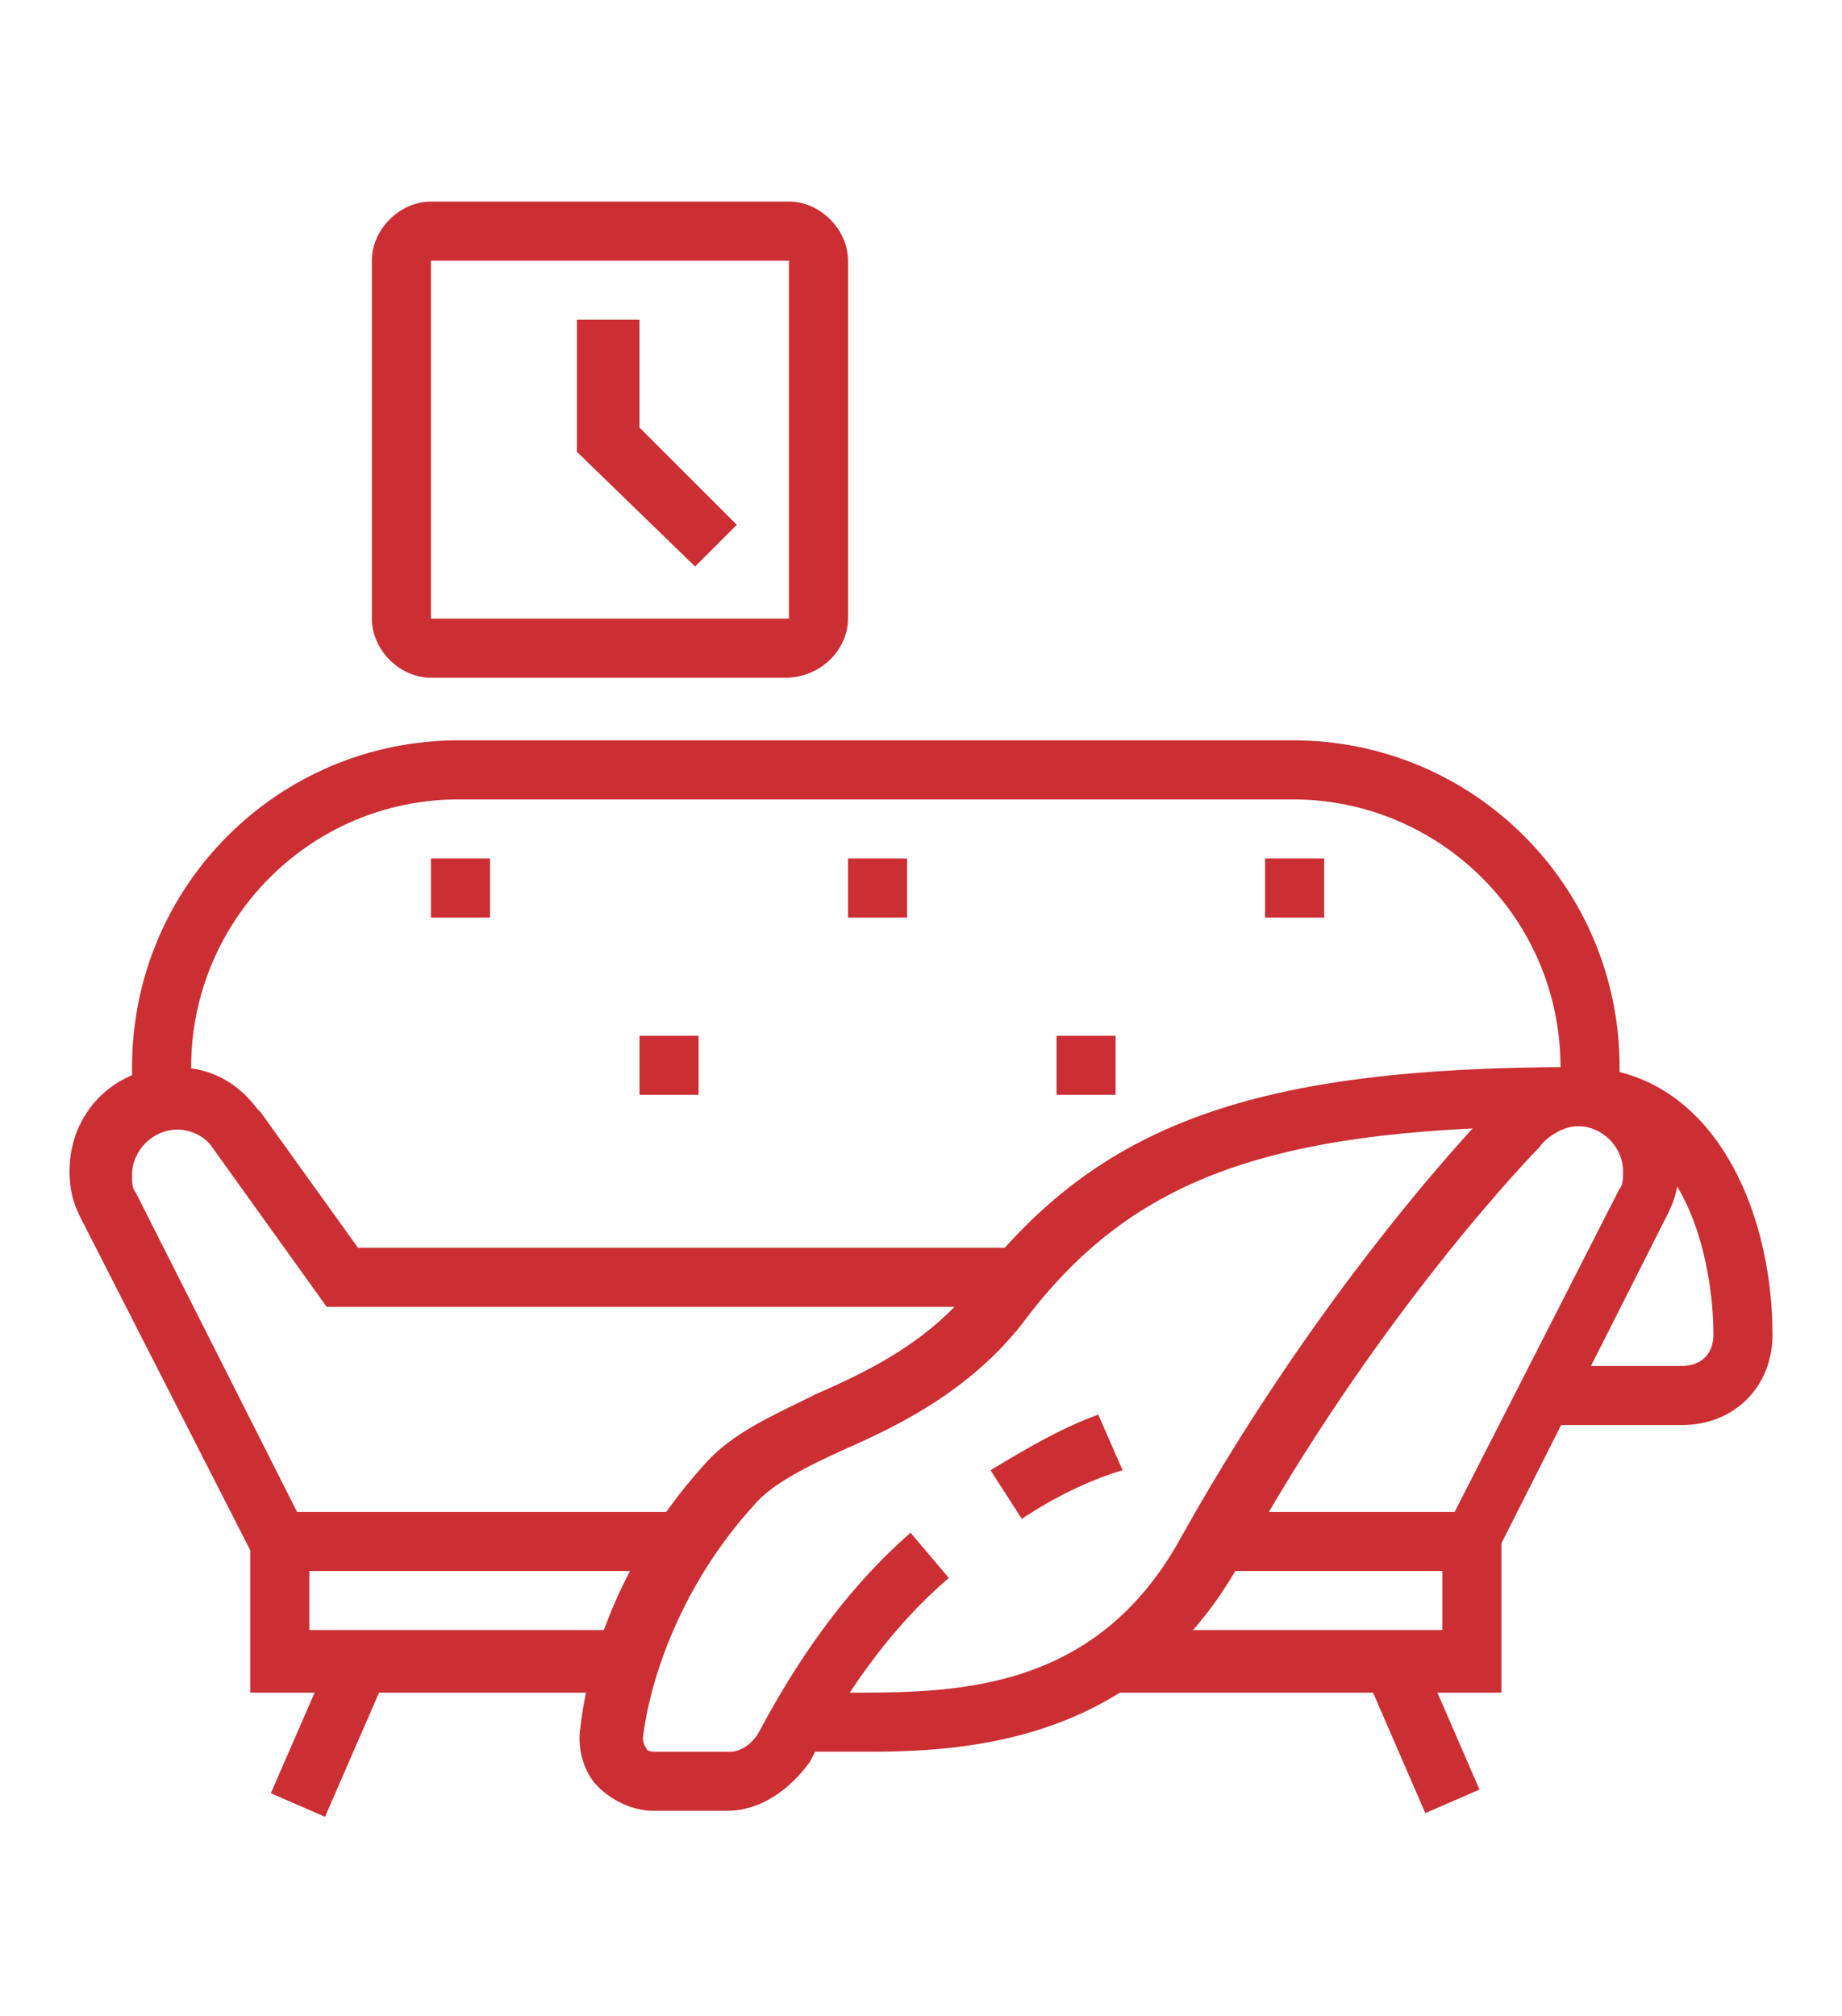 <?xml version="1.0" encoding="utf-8"?>
<!-- Generator: Adobe Illustrator 24.1.0, SVG Export Plug-In . SVG Version: 6.00 Build 0)  -->
<svg version="1.1" id="Layer_1" xmlns="http://www.w3.org/2000/svg" xmlns:xlink="http://www.w3.org/1999/xlink" x="0px" y="0px"
	 width="53px" height="58px" viewBox="0 0 53 58" style="enable-background:new 0 0 53 58;" xml:space="preserve">
<style type="text/css">
	.st0{fill:#CB2F33;}
	.st1{display:none;}
	.st2{display:inline;fill:#CB2F33;}
</style>
<g>
	<polygon class="st0" points="18,48.7 7.2,48.7 7.2,43.5 19.6,43.5 19.6,45.2 8.9,45.2 8.9,46.9 18,46.9 	"/>
	<polygon class="st0" points="43.2,48.7 32,48.7 32,46.9 41.5,46.9 41.5,45.2 34.9,45.2 34.9,43.5 43.2,43.5 	"/>
	<path class="st0" d="M7.3,44.8l-5-9.8c-0.2-0.4-0.3-0.8-0.3-1.3c0-1.7,1.3-3,3-3c1,0,1.8,0.4,2.4,1.2l0.1,0.1l2.8,3.9h19v1.7H9.4
		l-3.3-4.6c-0.2-0.3-0.6-0.5-1-0.5c-0.7,0-1.3,0.6-1.3,1.3c0,0.2,0,0.4,0.1,0.5L8.8,44L7.3,44.8z"/>
	<path class="st0" d="M5.5,31.6H3.8v-0.9c0-5.2,4.2-9.4,9.4-9.4h24c5.2,0,9.4,4.2,9.4,9.4v0.9h-1.7v-0.9c0-4.3-3.5-7.7-7.7-7.7h-24
		c-4.3,0-7.7,3.5-7.7,7.7V31.6z"/>
	<path class="st0" d="M29.4,43.7l-0.9-1.4c1-0.6,2-1.2,3.1-1.6l0.7,1.6C31.3,42.6,30.3,43.1,29.4,43.7z"/>
	<path class="st0" d="M20.9,52.1h-2.1c-0.6,0-1.2-0.3-1.6-0.7c-0.4-0.4-0.6-1.1-0.5-1.7c0.1-0.9,0.6-4.3,3.6-7.6
		c0.8-0.9,2-1.4,3.2-2c1.6-0.7,3.2-1.5,4.5-3.1c3.6-4.7,8.1-6.3,17.4-6.3c3.8,0,5.6,4,5.6,7.7c0,1.5-1.1,2.6-2.6,2.6h-3.8v-1.7h3.8
		c0.5,0,0.9-0.3,0.9-0.9c0-2.1-0.8-6-3.9-6c-8.7,0-12.8,1.4-16,5.7c-1.5,1.9-3.5,2.9-5.1,3.6c-1.1,0.5-2.1,1-2.6,1.6
		c-2.1,2.3-3,5-3.2,6.7c0,0.2,0.1,0.3,0.1,0.3c0,0.1,0.2,0.1,0.3,0.1h2.1c0.3,0,0.6-0.2,0.8-0.5c0.7-1.3,2.1-3.8,4.4-5.8l1.1,1.3
		c-2.1,1.8-3.4,4.1-4,5.3C22.7,51.5,21.9,52.1,20.9,52.1z"/>
	<polygon class="st0" points="26.1,24.7 24.4,24.7 24.4,26.4 26.1,26.4 26.1,24.7 	"/>
	<polygon class="st0" points="38.1,24.7 36.4,24.7 36.4,26.4 38.1,26.4 38.1,24.7 	"/>
	<polygon class="st0" points="14.1,24.7 12.4,24.7 12.4,26.4 14.1,26.4 14.1,24.7 	"/>
	<polygon class="st0" points="20.1,29.8 18.4,29.8 18.4,31.5 20.1,31.5 20.1,29.8 	"/>
	<polygon class="st0" points="32.1,29.8 30.4,29.8 30.4,31.5 32.1,31.5 32.1,29.8 	"/>
	
		<rect x="40.1" y="47.6" transform="matrix(0.917 -0.398 0.398 0.917 -16.457 20.441)" class="st0" width="1.7" height="4.4"/>
	<rect x="7.2" y="49" transform="matrix(0.399 -0.917 0.917 0.399 -40.013 38.646)" class="st0" width="4.4" height="1.7"/>
	<path class="st0" d="M22.6,19.5H12.4c-0.9,0-1.7-0.8-1.7-1.7V7.5c0-0.9,0.8-1.7,1.7-1.7h10.3c0.9,0,1.7,0.8,1.7,1.7v10.3
		C24.4,18.7,23.6,19.5,22.6,19.5z M12.4,7.5v10.3h10.3V7.5H12.4z"/>
	<polygon class="st0" points="20,16.3 16.6,13 16.6,9.2 18.4,9.2 18.4,12.3 21.2,15.1 	"/>
	<path class="st0" d="M25,50.4c-0.3,0-0.5,0-0.8,0l-1.4,0v-1.7l1.4,0c3.1,0,7.3,0.1,9.8-4.5c4.2-7.5,8.8-12.2,9-12.4
		c0.3-0.4,1.3-1.1,2.3-1.1c1.7,0,3,1.3,3,3c0,0.4-0.1,0.8-0.3,1.2l-5,9.9L41.6,44l5-9.8c0.1-0.1,0.1-0.3,0.1-0.5
		c0-0.7-0.6-1.3-1.3-1.3c-0.4,0-0.9,0.3-1.1,0.6c-0.1,0.1-4.7,4.8-8.7,12.1C32.8,50,28.1,50.4,25,50.4z"/>
</g>
<g class="st1">
	<polygon class="st2" points="9.4,19.6 7.6,19.6 7.6,21.3 9.4,21.3 9.4,19.6 	"/>
	<polygon class="st2" points="15.4,18.7 13.6,18.7 13.6,20.4 15.4,20.4 15.4,18.7 	"/>
	<polygon class="st2" points="22.2,17.9 20.5,17.9 20.5,19.6 22.2,19.6 22.2,17.9 	"/>
	<rect x="45.4" y="17.9" class="st2" width="1.7" height="4.3"/>
	<rect x="45.4" y="25.6" class="st2" width="1.7" height="4.3"/>
	<rect x="47.9" y="23" class="st2" width="4.3" height="1.7"/>
	<rect x="40.2" y="23" class="st2" width="4.3" height="1.7"/>
	<rect x="34.2" y="5" class="st2" width="1.7" height="4.3"/>
	<rect x="34.2" y="12.7" class="st2" width="1.7" height="4.3"/>
	<rect x="36.8" y="10.1" class="st2" width="4.3" height="1.7"/>
	<rect x="29.1" y="10.1" class="st2" width="4.3" height="1.7"/>
	<path class="st2" d="M24.8,53c-0.9,0-1.7-0.8-1.7-1.7v-12c0-0.9,0.6-1.6,1.5-1.7l25.7-3.4c1-0.1,1.9,0.7,1.9,1.7v12
		c0,0.8-0.6,1.6-1.5,1.7L25,53C25,53,24.9,53,24.8,53z M24.8,39.3v12l25.7-3.4l0-12L24.8,39.3L24.8,39.3z"/>
	<rect x="12" y="22.8" transform="matrix(0.474 -0.88 0.88 0.474 -24.435 29.992)" class="st2" width="1.7" height="25.3"/>
	
		<rect x="11.9" y="27.7" transform="matrix(0.474 -0.88 0.88 0.474 -28.792 32.471)" class="st2" width="1.7" height="25.3"/>
	<path class="st2" d="M46.4,36.2l-18.2-9.8l-2.5,0.3l-0.2-1.7l2.5-0.3c0.4,0,0.7,0,1,0.2l18.2,9.8L46.4,36.2z"/>
	<path class="st2" d="M24,52.8l-22.3-12c-0.6-0.3-0.9-0.9-0.9-1.5v-9.4c0-0.9,0.6-1.6,1.5-1.7l5.3-0.7l0.2,1.7l-5.3,0.7l0,9.4
		l22.3,12L24,52.8z"/>
	<path class="st2" d="M2.5,29.9H0.8V19.1c0-1.7,1.3-3.2,3-3.4l21.4-2.1c0.1,0,0.3,0,0.4,0c1.9,0,3.4,1.5,3.4,3.4v8.6h-1.7V17
		c0-0.9-0.8-1.7-1.7-1.7c-0.1,0-0.2,0-0.2,0L3.9,17.4c-0.8,0.1-1.4,0.8-1.4,1.7V29.9z"/>
	<path class="st2" d="M9.4,30.7c-1.4,0-2.6-1.2-2.6-2.6c0-2.7,2.8-6,6.2-6c3.3,0,5.8,2.2,5.8,5c0,1.3-1,2.4-2.2,2.5l-6.9,1
		C9.6,30.7,9.5,30.7,9.4,30.7z M13,23.9c-2.4,0-4.5,2.4-4.5,4.3c0,0.5,0.5,0.9,1,0.8l6.9-1c0.4-0.1,0.7-0.4,0.7-0.8
		C17.1,25.3,15.3,23.9,13,23.9z"/>
	<path class="st2" d="M16.6,29.7L16.3,28l7.9-1.1c0.3,0,0.5-0.3,0.5-0.6c0-1.9-1.8-3.3-4.1-3.3c-1.2,0-2.5,0.7-3.5,1.8l-1.3-1.1
		c1.3-1.5,3-2.4,4.8-2.4c3.3,0,5.8,2.2,5.8,5c0,1.1-0.9,2.1-2,2.3L16.6,29.7z"/>
</g>
</svg>
